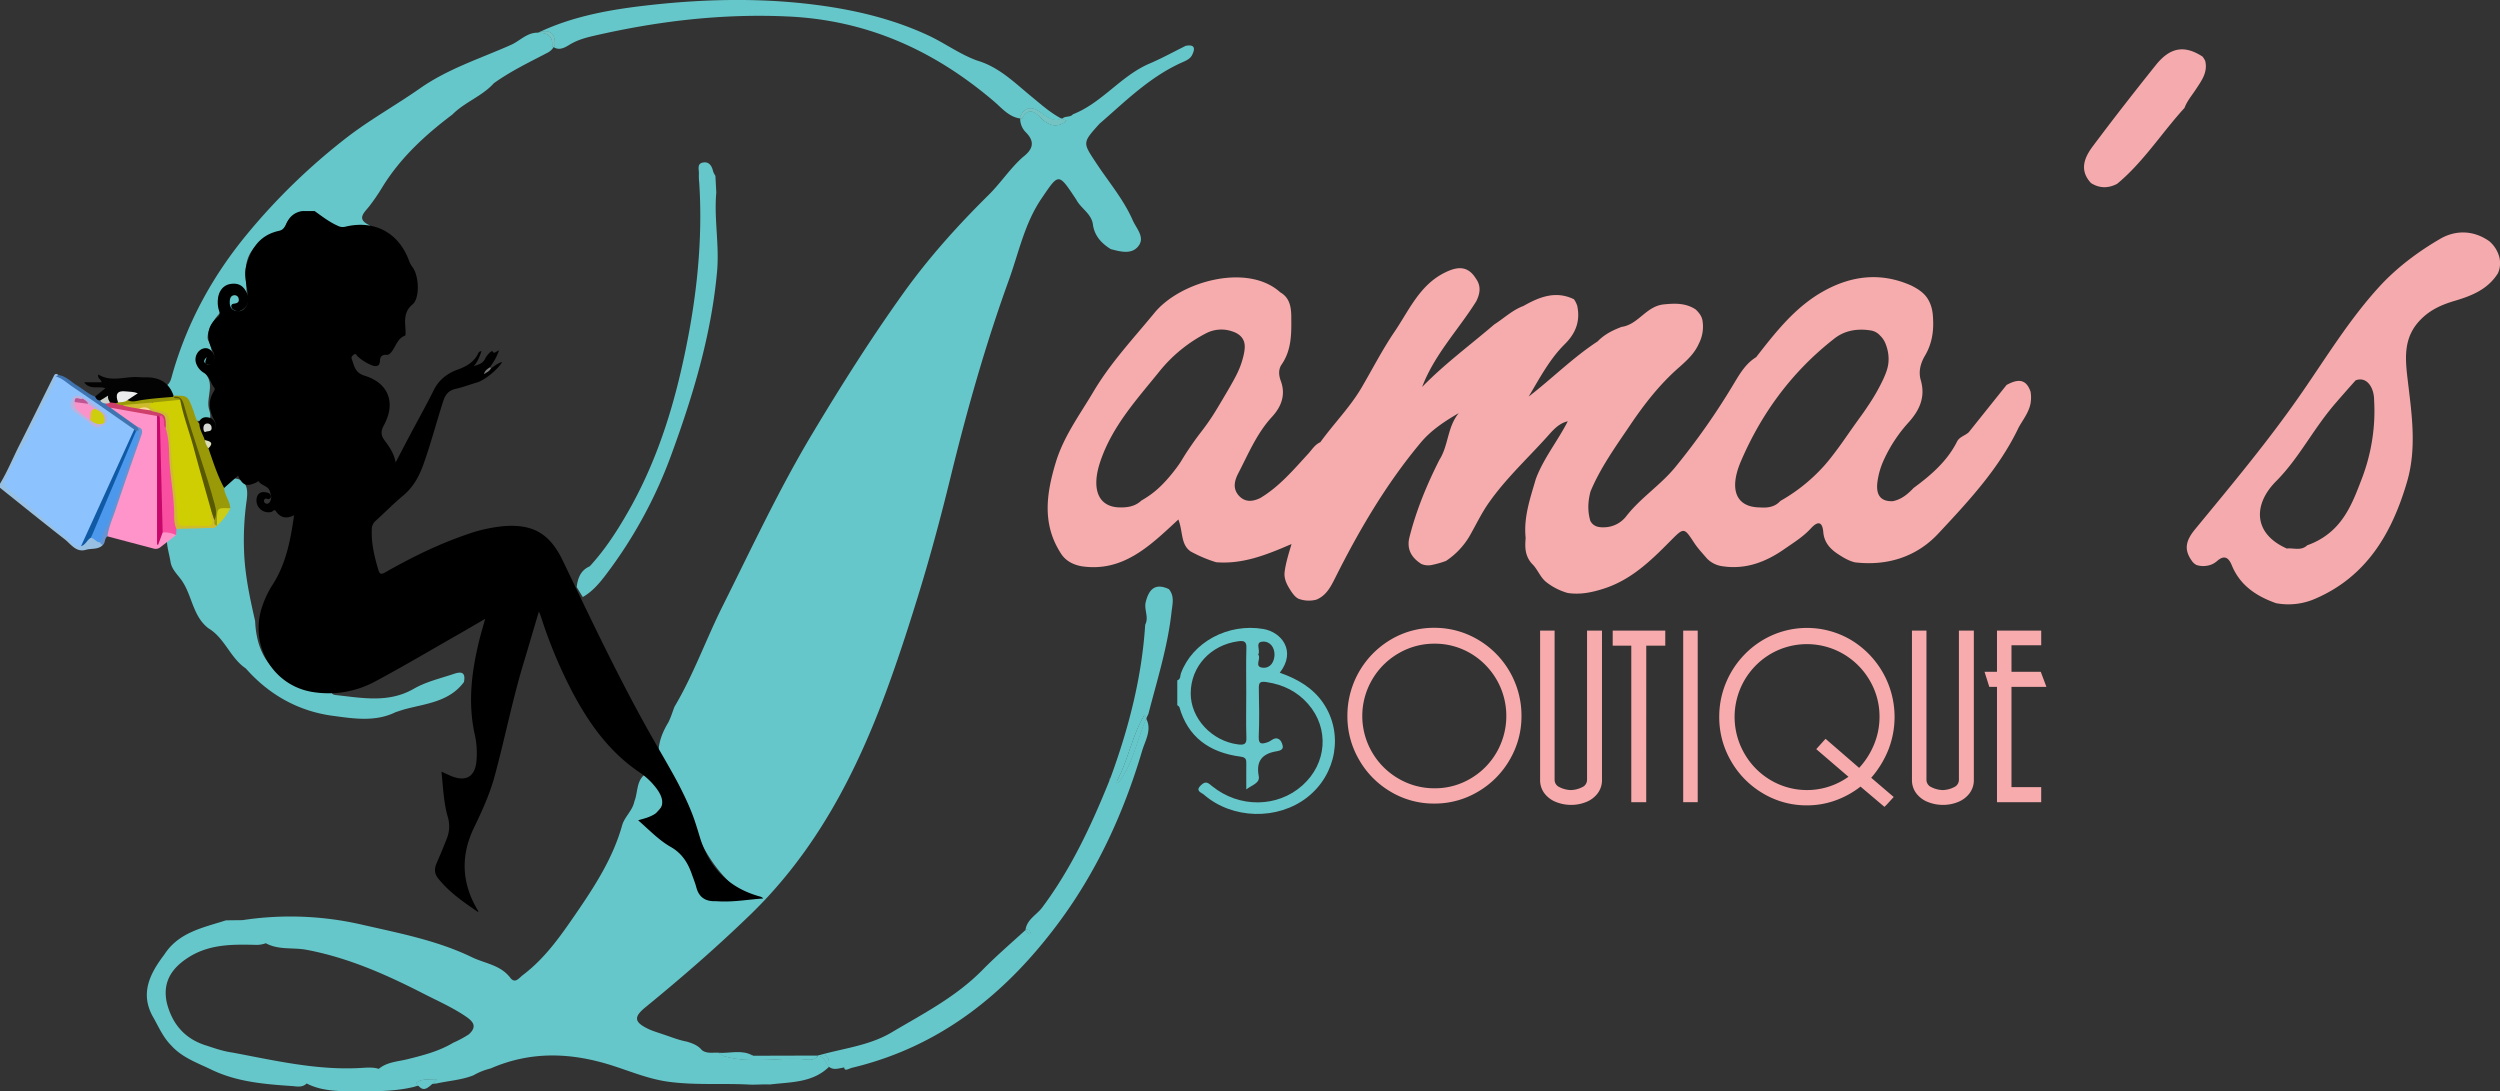 <svg xmlns="http://www.w3.org/2000/svg" viewBox="0 0 1840.9 803.6"><rect x="0" y="0" width="1840.9" height="803.6" fill="#333333" stroke="none"/><defs><style>.cls-1{fill:#f6abac;}.cls-2{fill:#f5abad;}.cls-3{fill:#f7abad;}.cls-4{fill:#66c8cb;}.cls-5{fill:#66c7ca;}.cls-6{fill:#68c7c7;}.cls-7{fill:#74c4c3;}.cls-8{fill:#97c0e3;}.cls-9{fill:#fe94ca;}.cls-10{fill:#9a9a08;}.cls-11{fill:#f94fa1;}.cls-12{fill:#cebc2e;}.cls-13{fill:#6794d0;}.cls-14{fill:#cbcd16;}.cls-15{fill:#777;}.cls-16{fill:#d6d9d3;}.cls-17{fill:#dbdebb;}.cls-18{fill:#030303;}.cls-19{fill:#4074b0;}.cls-20{fill:#8cc2fe;}.cls-21{fill:#4c98ec;}.cls-22{fill:#1059a5;}.cls-23{fill:#c70769;}.cls-24{fill:#ce406b;}.cls-25{fill:#585800;}.cls-26{fill:#cfce02;}.cls-27{fill:#fad798;}.cls-28{fill:#ebeceb;}.cls-29{fill:#ccd2cb;}.cls-30{fill:#bab3df;}.cls-31{fill:#b2b1e2;}.cls-32{fill:#fa93ca;}.cls-33{fill:#cecd0e;}.cls-34{fill:#bf5493;}</style></defs><g id="Capa_2" data-name="Capa 2"><g id="Capa_1-2" data-name="Capa 1"><path class="cls-1" d="M907.55,276.59a13.08,13.08,0,0,1,.41,1.49C907.84,277.55,907.69,277.05,907.55,276.59Z"/><path class="cls-1" d="M1495.24,288.46c-3.49-10.29-10.19-9.07-17.67-5q-13.89,17.35-27.79,34.75c-2.67,2.59-6.88,3.37-8.66,6.9-7.34,14.61-19.25,24.79-32,34.19-4.32,4.56-9,8.49-15.38,9.76-9.49.35-12.27-5.23-11.34-13.63a56.18,56.18,0,0,1,4.77-16.75,107.38,107.38,0,0,1,18.5-27.93c7.88-8.86,12.28-18.5,8.71-30.81-1.81-6.24-.23-12.42,3.08-18,4.83-8.16,6.45-17,6-26.4-.1-5.13-.86-10.11-3.45-14.64-2.82-5.1-7.46-8-12.4-10.54-22.26-10-43.88-7.6-64.75,4s-35.31,30.16-49.71,48.65c-7.35,4.46-11.67,11.6-15.94,18.72a513.12,513.12,0,0,1-43.52,62.16c-10.85,13.25-25.42,22.54-36,36a20.93,20.93,0,0,1-16.13,8.38c-4.26.19-8.17-.44-10.48-4.68-2.17-7.26-1.82-14.54.15-21.8,7.42-17.67,18.56-33.07,29.18-48.81,10.41-15.43,21.85-30.08,35.77-42.27,6-5.3,11.58-10.36,14.82-17.74a27.24,27.24,0,0,0,2.64-16.93c-.55-3.42-2.66-5.85-5-8.16-7.32-4.8-15-4.6-23.55-3.73-13,1.34-18.73,14.86-31,16.55-6.53,2.47-12.71,5.53-17.66,10.69-18.16,11.86-33.52,27.36-50.77,40.63,8.11-13.59,15.43-27.58,26.6-38.63,8.09-8,11.51-17,9.14-28.23a17.17,17.17,0,0,0-2.41-4.8c-13.51-6.55-25.53-1.67-37.31,5-8.08,3-14.27,9.06-21.41,13.58-17.69,15.2-36.55,29-53.06,46,9-23.8,26.63-42,39.76-62.93,2.83-5.62,3.88-11.23-.13-16.8-6.34-10.36-14.66-8.7-23.62-4.12-18,9.22-25.72,27.5-36.26,43.06-9,13.23-16.36,27.65-24.44,41.42-8.3,14.17-20.44,26.45-30.28,40.06-4,1.75-6.08,5.4-8.86,8.44-10.91,11.86-21.35,24.28-35.4,32.68-5.67,2.74-11.33,3.24-15.84-1.89s-3.17-10.82-.32-16.34c7.45-14.36,13.63-29.42,24.86-41.6,6.74-7.3,10.28-16.1,6.43-26.47-1.49-4-1.9-8.37.65-12.07,7.61-11.05,7.21-23.6,7.07-36.14-.15-6.92-1.53-13.24-8.11-17-24-21.76-73.42-8.19-92.55,15.06-15.6,19-32.24,36.59-45.07,58.22-10.11,17.06-21.92,32.87-27.73,52.19-6.75,22.41-10.1,44.66,3.32,66,3.49,6,8.93,8.89,15.41,10.21C827,421.7,847,401.68,867.7,382.53c3.55,9.29,1.62,18.29,9,23.51A99,99,0,0,0,895.51,414c19.36,1.59,36.86-5.28,55.52-13.4-2.32,7.88-4.32,14.21-5.11,20.78-.53,5.44,2.09,9.78,4.84,14.06,1.5,2.14,3,4.25,5.41,5.46a21.72,21.72,0,0,0,13.17.65c7.1-2.91,10.43-9.21,13.61-15.56,17.77-35.47,37.7-69.53,63.17-100,7.68-9.2,17.47-15.63,28.08-21.82-8.49,10.19-7.53,23.9-14.28,34.43-9.39,18.62-17.35,37.8-22.33,58.14-1.59,8.46,2.27,14.2,9,18.52a12.48,12.48,0,0,0,7.6.79,71.76,71.76,0,0,0,10.58-3,56.13,56.13,0,0,0,17.08-17.83c4.77-8.25,8.77-16.86,14.3-24.78,12.45-17.81,28.27-32.44,42.69-48.4,4.36-4.83,8.65-10.24,15.6-11.82-7.45,14.61-17.79,27.18-23.5,42.41-4.13,14.21-9.12,28.27-7.51,43.5-.35,4.38-.57,8.74,1,13a18.08,18.08,0,0,0,3.71,6.06c4.19,4,5.9,9.86,10.5,13.47a45.54,45.54,0,0,0,15.79,8c9.17,1.37,17.74-.38,26.6-3.23,20.09-6.46,34.5-20.47,48.8-34.9,10.21-10.31,10.15-10.31,17.74,1.25,2.74,4.17,6.2,7.76,9.41,11.54a19.51,19.51,0,0,0,11.63,5.67c16.92,2.5,31.66-3.15,45.26-12.63,6.75-4.7,13.83-9,19.51-15.2,4.56-5,8.48-6,9.21,2.6.66,7.94,5.34,12.76,11.48,16.67,3.72,2.42,7.53,4.65,11.9,5.67,23.76,2.79,45.29-4.05,61.25-21.13,22.34-23.91,44.94-48.07,59.31-78.34,3.2-5.7,7.41-10.9,8.69-17.57A26.41,26.41,0,0,0,1495.24,288.46ZM890.77,309.38c-5.93,8.66-7.25,9.37-14.22,19.57-6.74,9.86-5.58,9.29-10.16,15.46-8.83,11.86-15.51,17.16-18.7,19.5a73,73,0,0,1-7.16,4.63c-4.87,4.63-10.88,5.32-17.16,5.06-15.1-.93-19.73-14.14-13.19-33.63,8.87-26.39,27.14-46.06,44-67a107.2,107.2,0,0,1,33.86-27.52,24.4,24.4,0,0,1,18.78-1.61c2.09.68,6.07,2,8.31,5.75,1.79,3,2.09,6.8,0,14.42C913,271.89,910,277.42,904,287.75,897.56,298.68,894.35,304.15,890.77,309.38Zm484.6-10.3c-4.56,6.92-4,5.58-15.24,21.63-3.06,4.4-5,7.17-8.13,11.33s-5.64,7.44-9.14,11.34A127.66,127.66,0,0,1,1311,368.87c-4.09,4.56-9.42,5.19-15.07,4.78-17.68-.15-22.89-13.3-13.93-34.13,15.49-36,38.17-66.44,69-90.4,7.72-6,17.34-7.37,27-5.71a11.59,11.59,0,0,1,6.45,3.73,16.64,16.64,0,0,1,4.23,6.62,29.64,29.64,0,0,1,2,11.33c-.11,4.67-1.36,8.56-4.06,14.42A143,143,0,0,1,1375.37,299.08Z"/><path class="cls-2" d="M1840.81,191.69A16.29,16.29,0,0,0,1840,188a23.13,23.13,0,0,0-7-10.39c-11.69-8.25-24.93-8.27-36.14-1.74-16.28,9.49-31.73,21-44.62,35-21.8,23.78-38.64,51.29-56.94,77.82-24.21,35.09-51.68,67.95-78.81,100.89-7.25,8.81-8.54,15.41-2,24.09a9.76,9.76,0,0,0,2.88,2.35,15.76,15.76,0,0,0,7.25.63,14.25,14.25,0,0,0,7.79-3.4c5.25-4.68,8.49-3.08,11,3,6.1,14.94,18.24,22.81,32.6,27.92a49.35,49.35,0,0,0,29.15-3.43c37.64-16.35,56.26-48.23,67.3-86,7.37-25.2,3.33-50.58.37-75.82-1.9-16.15-3-31.15,10.13-44.09,7.28-7.18,15.61-10.64,24.7-13.34,12.51-3.71,24.27-8.44,31.69-20.23A17.78,17.78,0,0,0,1840.81,191.69ZM1748.22,295a137.87,137.87,0,0,1,0,15.45,140.22,140.22,0,0,1-9.14,42.24c-6.43,16.84-12.47,32.66-28.26,43a54.38,54.38,0,0,1-11.87,5.83c-4.45,4.33-10,1.82-15,2.4-24.79-10.89-25-32.37-8-49.48,17.38-17.52,27-38.17,44.3-58.09,6-6.92,11-12.55,14.27-16.22a8.45,8.45,0,0,1,5.27-.52C1744.6,280.72,1748.26,286.93,1748.22,295Z"/><path class="cls-2" d="M1539.7,134.77c-8.82-9.52-4.78-18.87,1.4-27.13,15.09-20.19,30.62-40.06,46.37-59.74,10.58-13.21,21.12-14.81,34.34-6.27a16.63,16.63,0,0,1,2,3.15c2.1,8.58-2.83,14.81-7,21.23-2.89,4.4-6.38,8.41-8.22,13.45-16.82,18.38-30.24,39.87-49.65,55.93C1552.38,138.76,1546,138.76,1539.7,134.77Z"/><path class="cls-3" d="M1056.1,591.72a61.88,61.88,0,0,1-32-8.69,64.22,64.22,0,0,1-23.33-23.59,63.37,63.37,0,0,1-8.6-32.24A65.08,65.08,0,0,1,1024.08,471a61.89,61.89,0,0,1,32-8.7,62.53,62.53,0,0,1,32.2,8.7,64.9,64.9,0,0,1,32.08,56.16,63.11,63.11,0,0,1-8.64,32.24A64.34,64.34,0,0,1,1088.28,583,62.42,62.42,0,0,1,1056.1,591.72Zm.35-11.26a51.16,51.16,0,0,0,26.42-7.16,52.91,52.91,0,0,0,19.24-19.41,53.73,53.73,0,0,0,3-47.23,53.8,53.8,0,0,0-11.39-17.09,52.58,52.58,0,0,0-16.91-11.5,51.45,51.45,0,0,0-20.38-4.09,52,52,0,0,0-26.69,7.16,53.13,53.13,0,0,0-19.43,19.47,52.94,52.94,0,0,0,0,53.24,53.15,53.15,0,0,0,19.43,19.45A52,52,0,0,0,1056.45,580.46Z"/><path class="cls-3" d="M1144.75,574.2a5.88,5.88,0,0,0,3.51,5.39,19.85,19.85,0,0,0,8.35,2.18,19.49,19.49,0,0,0,8.52-2.16,5.91,5.91,0,0,0,3.51-5.41V464.36h11V574.2a16.11,16.11,0,0,1-3.2,10,19.61,19.61,0,0,1-8.43,6.35,29,29,0,0,1-11.07,2.14,29.49,29.49,0,0,1-11.17-2.14,19.65,19.65,0,0,1-8.5-6.35,16.11,16.11,0,0,1-3.2-10V464.36h10.68Z"/><path class="cls-3" d="M1212.21,590.7h-11V475.46h-13.69v-11.1h38.72v11.1h-14Z"/><path class="cls-3" d="M1250.12,590.7h-10.68V464.36h10.68Z"/><path class="cls-3" d="M1370,579.22a66,66,0,0,1-18.39,10.16,61.36,61.36,0,0,1-21,3.66,62.54,62.54,0,0,1-32.36-8.78,65.08,65.08,0,0,1-23.57-23.81,64,64,0,0,1-8.7-32.59,64.92,64.92,0,0,1,5-25.21,66,66,0,0,1,13.93-21,64.63,64.63,0,0,1,20.75-14.19,63.75,63.75,0,0,1,57.29,3.74,66.17,66.17,0,0,1,27.68,80.63,72.27,72.27,0,0,1-12.74,20.89l16.55,14.15c-1.09,1.21-2.46,2.71-4.13,4.52a20.38,20.38,0,0,1-2.72,2.72Zm-1-13.78a57.51,57.51,0,0,0,11-17.31,52.81,52.81,0,0,0,4-20.27,52.12,52.12,0,0,0-7.24-26.86,53.63,53.63,0,0,0-19.52-19.51,53.18,53.18,0,0,0-53.37,0,53.85,53.85,0,0,0-19.41,73.28,53.61,53.61,0,0,0,19.45,19.74,52.59,52.59,0,0,0,57.22-2.53l-23.72-20.35,6.85-7.61Z"/><path class="cls-3" d="M1418.57,574.2a5.88,5.88,0,0,0,3.51,5.39,19.85,19.85,0,0,0,8.35,2.18,19.45,19.45,0,0,0,8.52-2.16,5.91,5.91,0,0,0,3.51-5.41V464.36h11V574.2a16.05,16.05,0,0,1-3.2,10,19.61,19.61,0,0,1-8.43,6.35,29,29,0,0,1-11.07,2.14,29.49,29.49,0,0,1-11.17-2.14,19.65,19.65,0,0,1-8.5-6.35,16.11,16.11,0,0,1-3.2-10V464.36h10.68Z"/><path class="cls-3" d="M1481.18,494.67h21.56l4.16,11.1h-25.72v73.82h21.89V590.7H1470.5V505.77h-5.67l-3.5-11.1h9.17V464.36h32.57v10.77h-21.89Z"/><path class="cls-4" d="M974.33,517.65c-7.6-11.15-18.91-17.71-31.94-22.28,12.42-16,1.22-29.94-12.09-32.21-26-4.44-52.26,9.67-60.73,32.7-.64,1.72,0,4.24-2.67,5.12v18.27c.53.49,1.4.9,1.57,1.5,6.12,21.59,21.63,33.38,45.14,36.43,4,.52,4.15,2.32,4.11,5.05-.08,6.36,0,12.72,0,19.08,4.06-3.23,10.17-4.59,9.18-9.76-2-10.45,1.78-16.58,13.42-18.39,1.72-.28,4.74-1.07,4.25-3.69-.4-2.18-1.39-4.82-3.75-5.59-2.77-.88-4.81,1.8-7.3,2.64-4.28,1.45-6.88,1.82-6.64-4,.5-11.89.3-23.84.07-35.76-.08-4,.81-5.22,5.56-4.52,12.52,1.85,22.79,7.06,30.7,16.11,15.79,18,13.92,43.86-4.18,60-18.33,16.4-46.51,16.72-66.43.58-2.92-2.36-4.67-4.3-8.4-.62-4.26,4.19.5,5.26,2.28,6.81,20.87,18.2,54.24,19,76,2.09C984.36,570.13,989.43,539.81,974.33,517.65Zm-62.72,30.51c-19.35-2.49-34.92-19.22-34.82-37.71.1-19.73,14.66-35.5,35-38.25,4.76-.65,6.16.54,6,5-.32,11.13-.1,22.3-.1,33.45,0,10.89-.25,21.79.11,32.68C918,548,916.07,548.72,911.61,548.16ZM930,491.69c-6.94-.53-1.06-6.68-3.5-9.7,1.91-3.21-2.55-9,3-9.5,5.68-.52,9.1,4.18,9,9.75C938.35,487.33,935.49,492.12,930,491.69Z"/><path class="cls-5" d="M162.19,369.3c-.22-4.31-2.41-8.75.89-12.82l7.85-4.34c11.73.4,11.76,8.83,10.63,16.78A208.82,208.82,0,0,0,179.72,406c.63,17.39,4.26,34.36,8.14,51.26,1.23,30.27,18.29,47,48.67,47.84,2.9.07,5.78.38,8.67.58.73,2-3.45,5.54,2.21,6.15,19.38,2.11,38.76,6,57.21-4.6,8.67-5,18.53-7.4,28-10.48,3.77-1.23,11-4.34,9,5.5-10.85,14.59-27.88,15.79-43.51,20-2.31.63-4.57,1.45-6.85,2.18-15,7.37-31.11,4.68-46.22,2.66-25.26-3.38-46.93-15.48-64-34.86-11.52-7.71-15.48-22.44-27.59-29.61-11.68-9-11.92-24.45-19.88-35.56-3.05-4.22-7.13-7.84-8-13.38-1.26-8-4.61-15.91-1.18-24.15a10.09,10.09,0,0,1,4.51-4.28c7.26-2.63,14.86-1.32,22.28-1.88C160,382.77,162.6,377.19,162.19,369.3Z"/><path class="cls-5" d="M406.66,33.94a9.61,9.61,0,0,0,1,.76,11.42,11.42,0,0,1-4.15,3.95C390,45.7,376.16,52.33,363.67,61.27,355,70.9,342.18,75.17,333.1,84.35c-20,15.06-38.26,31.84-51.52,53.39a145.57,145.57,0,0,1-9.85,14.38c-3.65,4.6-9.45,9.19.25,13.68.72.33,0,2.22-1.3,2.83-13.47,1.71-25.53,0-36.65-9.46-7.52-6.38-19.28-2.91-23.42,6-2.55,5.5-5.45,7.81-11.21,9.69-11.65,3.79-18.47,12.46-18.49,25.3,0,5,.49,10,.65,15,.42,13.41-1.83,15.38-14.73,13-5.16-1-16.5,16.51-13.42,22.76,3.89,7.91,3.32,14.08-2.27,20.33-.68.76-2.55,1.39-1.13,2.68,9.13,8.27,1.31,18.89,4,27.73,3.14,10.39-3.17,8.3-8.68,8.24-7.5,2.42-6.22-6.08-10.16-8.09a23.88,23.88,0,0,0-5.69-3.23c-3.76-1.67-7.91-2.79-10-6.86-.79-2.53-.68-4.88,1.42-6.82,4.66-1.81,5.16-6.29,6.29-10.19,11-38,29.57-71.79,54.77-102.32A460.06,460.06,0,0,1,255,101.55c17.38-13.49,36.48-24,54.32-36.52,20.8-14.53,44.39-21.94,67-32,6.63-2.95,11.78-9.2,19.88-8.95C403,23.93,407.32,26.29,406.66,33.94Z"/><path class="cls-5" d="M501.18,274.31c10.7-45.92,16.75-92.56,13.7-139.95a40.82,40.82,0,0,1-.25-6.24c.25-3-1.71-7.48,2.86-8.41s6.67,2.36,7.63,6.5a14.76,14.76,0,0,0,1.68,3.28q.32,6.16.65,12.32c-1.76,19.38,2.36,38.48.56,58.21-4.28,46.79-17.56,90.83-33.54,134.48a337,337,0,0,1-48.39,88.79c-4.77,6.27-9.89,12.34-16.93,16.34l-4.5-7.3c.8-6.6,2.88-12.39,9.59-15.3,11.28-12.21,20.27-26.17,28.41-40.44C480.89,344.63,492.87,310,501.18,274.31Z"/><path class="cls-5" d="M751.29,86c0,.43-.07.84-.07,1.26-8.39-1.18-13.5-7.68-19.43-12.73C688,37.27,638.84,14.83,580.2,12.13,531.38,9.89,484,15.56,436.75,26.49c-6.14,1.42-12,3.15-17.46,6.49-3.52,2.15-7.47,4.4-11.61,1.72a7.93,7.93,0,0,0,.82-2c.24-9-4.43-11.07-12.28-8.61,26.3-12.6,54.95-17.35,83.23-20.45C521.73-1,564.53-1.71,606.83,4.4,633.12,8.19,659.06,14.69,683.39,26c12.32,5.71,23.35,14,36.25,18.64,15.92,4.68,27.45,16.25,39.67,26.29,7.31,6,14.22,12.25,22.59,16.55-5.87,2.48-10.27-.53-14.83-4C761.15,78.86,755.3,77.52,751.29,86Z"/><path class="cls-5" d="M873.11,33.75c-8.86,4.38-17.54,9.19-26.62,13.06-21.13,9-34.94,28.94-56.42,37.34-2,2.45-5.4,1.09-7.56,3l-.61.28c1.08.57,2.19,1.09,3.32,1.58-7.4,5.83-13.58,3.08-19.27-2.76-5-5.1-9.58-6.55-13.46,1.11-.43,0-.86-.08-1.27-.14a14.19,14.19,0,0,0,4.16,10.2c7.49,7.49,4.61,13.06-2.35,18.4-9.35,8.37-16.19,19-25.12,27.81-22.55,22.27-43.75,45.84-62.25,71.59-24,33.46-46,68.26-67.19,103.62C573.76,360,553.61,403.34,532.2,446.13c-12.3,24.57-21.46,50.58-35.52,74.27-1.52,3.85-2.64,7.87-4.56,11.56-3.43,5.68-6.07,11.65-6.95,18.29a13.82,13.82,0,0,0,3.23,10.5c8.43,10.09,14,21.67,17.78,34.09,6.81,22.21,16.81,42.45,34.64,58.09.71.62.38,1.59-1.06,2.81-9.14,1.09-20.19,1.87-23.67-9.25-5.22-16.68-16.51-27.61-29.37-37.66-5.31-4.14-6.86-6.8-1.42-12.62,10-10.67,6.17-21.52-8.51-27.15-8.61,4.57-6.73,13.94-9.68,21.1-1.28,6.77-7.23,11.27-9,17.61-6.8,24.28-20.34,45.08-34.33,65.44C412.59,689.5,401.13,705.87,385,718c-2.8,2.11-5.68,6.66-9.25,2-7.18-9.47-18.64-10.48-28.21-15.12-25.54-12.38-53.64-17.72-80.74-23.93a234.37,234.37,0,0,0-88.24-3.39l-12.17.14c-16.79,5.41-34.76,8.69-45.37,25.18-10.9,14.35-18.43,29.25-7.66,47.12,3.79,6.86,7,14.12,12.67,19.76,8,9,19.19,12.82,29.64,17.88,19.23,9.29,40,10.74,60.72,12.18,3.4.46,6.74.65,9.42-2,8.84,4.59,18.48,5.4,28.21,5.75,17-.1,34.09.8,50.86-3.25a29,29,0,0,1,3.12-.88c-.49-.52-1-1.12-1.55-1.8,4.46-4,9.93-2.08,15-2.57-1.14,1.18-2.16,2.2-3.08,3.06,1-.08,2-.18,3-.29,9.08-2,18.46-2.57,27.22-6a48.29,48.29,0,0,1,12.7-5.08c29.8-13,59.52-11.82,90.18-1.94,13.3,4.29,26.36,9.76,40.68,11.72,20,2.73,40,1,59.91,2.11,4.95.18,9.9-.34,14.84-.08,15.26-1.88,31.3-1.09,43.55-13v-.06c-.18-.14-.35-.29-.53-.45-1.77-3.36-2.9-7.36-7.67-7.72-2.62,3.72-6.64,2.9-10.15,2.63-19.95-1.5-40.18,3.55-59.91-2.65l-2.81-2.11,0,0h0c-4.21-.39-8.69.95-12.53-1.92-2.9-3.59-7-5.08-11.23-6.31-6.09-1.14-11.78-3.54-17.64-5.42-3.53-1.27-7.18-2.26-10.58-3.88-10.47-5-10.9-8.81-2.19-15.92,26.77-21.89,52.82-44.47,77.71-68.64,47.93-46.55,77.47-103.63,100.05-165.06,8.32-22.63,15.78-45.59,22.9-68.69,9-29.11,16.89-58.51,24.09-88,12-49.07,25.68-97.54,42.87-145,7.35-20.27,11.56-41.75,24.07-60.15,12.86-18.91,12.35-19.25,25.66.83,3.47,6.68,11.54,10.39,12.29,18.82,1.34,8.1,6.42,13.43,13.1,17.58,7,1.82,15,4.05,20-1.85,5.68-6.65-1.14-13.19-3.84-19.38-6.72-15.36-17.67-28.15-26.8-42-10-15.23-10.57-14.87,2.35-29.13C828.87,74.46,847,56.26,870.91,45.74c2.62-1.15,5.46-2.43,6.83-5.1C880.18,35.88,880,32.46,873.11,33.75ZM345.25,761.65a77.83,77.83,0,0,1-11.45,6.15c-10.48,6.3-22.17,9.29-33.88,12.19-7.21,1.78-14.92,2-21,7.08h0c-4.21-1.36-8.76-.93-13.12-.67-32.16,1.89-63.17-5.42-94.4-11.29-6.48-.87-12.63-2.93-18.78-5-16.1-4.72-25.64-15.58-29.75-31.55-3.51-15.81,4-26.25,16.77-34.11,15.4-9.44,32.49-9.09,49.6-8.67a19.67,19.67,0,0,0,6.44-1.2,4.71,4.71,0,0,1,.52.21c9.29,4.85,19.66,2.76,29.43,4.59,30.56,5.74,58.56,18.14,86,32.19,10.36,5.31,21.05,10,30.77,16.5C347.73,751.65,352.08,755.45,345.25,761.65Z"/><path class="cls-5" d="M610.37,785.52c.32-5.78-.64-10.28-8.17-8.21,18.18-5.33,37.62-7.17,54.19-17,23.29-13.82,47.46-26.12,67-46,10-10.2,21.08-19.72,31.74-29.47l2.85,2.83c.34,0,.65.07.95.08l.06-.16q-.11-.42-.24-.81c-.55-1.56-1.53-2.52-3.62-1.94,1-7.85,8.22-11.12,12.35-16.66,21.31-28.58,36.18-60.49,49.41-93.27.35-.86.7-1.72,1-2.58C831.18,536,840.81,498.75,843.28,460c2.84-5.38-.83-10.89.3-16.31,2.23-9.3,6.67-14.79,17.12-9.89,4.28,5.11,2.68,10.88,2,16.66-2.82,25.75-10.66,50.35-17.06,75.28-.57,1.13-1.1,2.27-1.62,3.42a16.33,16.33,0,0,0-1.48-2.28c-8.84,15-11.72,32.55-19.84,47.89h0c-.09.67-.2,1.34-.33,2,.42-.28.84-.59,1.26-.88l.34-.22c10.47-13.88,13.17-31.11,20-46.52,4.44,8.19-.75,16.32-2.91,23.6-13.54,45.71-33.21,88.68-61.82,127.12-38.8,52.13-87.14,90.92-151.81,106.39-2.16.52-5.73,3-5.75-.23C617.92,786.54,614,788.36,610.37,785.52Z"/><path class="cls-5" d="M321.42,795.08c-1.14,1.18-2.16,2.2-3.08,3.06A78.17,78.17,0,0,0,308,799.45c-.49-.52-1-1.12-1.55-1.8C310.88,793.68,316.35,795.57,321.42,795.08Z"/><path class="cls-5" d="M602.22,777.28l-.05,0-.07,0Z"/><path class="cls-5" d="M610.37,785.52c-.18-.14-.35-.29-.53-.45-1.77-3.36-2.9-7.36-7.67-7.72-2.62,3.72-6.64,2.9-10.15,2.63-19.95-1.5-40.18,3.55-59.91-2.65l-2.81-2.11a17.13,17.13,0,0,0,4.5,1.79c.48.12,1,.22,1.46.31l.71,0c18.48.91,37,2,55.48,1.38,3.57-.12,7.46,1.39,10.69-1.4l0,0h0a0,0,0,0,0,0,0C609.73,775.24,610.69,779.74,610.37,785.52Z"/><path class="cls-5" d="M785.22,89c-7.4,5.83-13.58,3.08-19.27-2.76-5-5.1-9.58-6.55-13.46,1.11-.43,0-.86-.08-1.27-.14,0-.42,0-.83.07-1.26,4-8.45,9.86-7.11,15.78-2.56,4.56,3.5,9,6.51,14.83,4C783,88,784.09,88.53,785.22,89Z"/><path class="cls-6" d="M408.5,32.7a7.93,7.93,0,0,1-.82,2,9.61,9.61,0,0,1-1-.76c.66-7.65-3.69-10-10.44-9.85C404.07,21.63,408.74,23.67,408.5,32.7Z"/><path class="cls-7" d="M408.5,32.7a7.93,7.93,0,0,1-.82,2,9.61,9.61,0,0,1-1-.76c.66-7.65-3.69-10-10.44-9.85C404.07,21.63,408.74,23.67,408.5,32.7Z"/><path class="cls-7" d="M785.22,89c-7.4,5.83-13.58,3.08-19.27-2.76-5-5.1-9.58-6.55-13.46,1.11-.43,0-.86-.08-1.27-.14,0-.42,0-.83.07-1.26,4-8.45,9.86-7.11,15.78-2.56,4.56,3.5,9,6.51,14.83,4C783,88,784.09,88.53,785.22,89Z"/><path class="cls-5" d="M610.37,785.52c-.18-.14-.35-.29-.53-.45-1.77-3.36-2.9-7.36-7.67-7.72h-.07l.07,0h0a0,0,0,0,0,0,0C609.73,775.24,610.69,779.74,610.37,785.52Z"/><path class="cls-5" d="M759,687.58l-.06.16c-.3,0-.61,0-.95-.08l-2.85-2.83c2.09-.58,3.07.38,3.62,1.94Q758.84,687.16,759,687.58Z"/><path class="cls-5" d="M817.89,572.32c-.34.86-.69,1.72-1,2.58A4.45,4.45,0,0,1,817.89,572.32Z"/><path class="cls-5" d="M844.06,529.11c-6.88,15.41-9.58,32.64-20,46.52l-.34.22c-.42.29-.84.6-1.26.88.13-.66.24-1.33.33-2h0c8.12-15.34,11-32.84,19.84-47.89A16.33,16.33,0,0,1,844.06,529.11Z"/><path class="cls-5" d="M759,687.58l-.06.16c-.3,0-.61,0-.95-.08l-2.85-2.83c2.09-.58,3.07.38,3.62,1.94Q758.84,687.16,759,687.58Z"/><path class="cls-5" d="M823.67,575.85c-.42.29-.84.6-1.26.88.13-.66.24-1.33.33-2A9.19,9.19,0,0,1,823.67,575.85Z"/><path class="cls-5" d="M602.22,777.28l0,0a0,0,0,0,1,0,0l0,0c-2.62,3.72-6.64,2.9-10.15,2.63-19.95-1.5-40.18,3.55-59.91-2.65.56-.12,1.13-.22,1.69-.32a47.93,47.93,0,0,1,20.81.47Z"/><path class="cls-5" d="M554.61,777.48,536,777.36l-3.86,0-2.81-2.11,0,0C537.73,775.75,546.54,772.61,554.61,777.48Z"/><path class="cls-5" d="M321.42,795.08c-1.14,1.18-2.16,2.2-3.08,3.06-5,4.67-7.06,4.87-10.37,1.31-.49-.52-1-1.12-1.55-1.8C310.88,793.68,316.35,795.57,321.42,795.08Z"/><path class="cls-5" d="M759,687.58l-.06.16c-.3,0-.61,0-.95-.08.26-.3.52-.59.77-.89Q758.84,687.16,759,687.58Z"/><path class="cls-5" d="M844.06,529.11c-6.88,15.41-9.58,32.64-20,46.52l-.34.22c-.42.29-.84.6-1.26.88.13-.66.24-1.33.33-2h0c8.12-15.34,11-32.84,19.84-47.89A16.33,16.33,0,0,1,844.06,529.11Z"/><path d="M231.72,155.44c5.44,3.88,10.67,8,16.89,10.76a7.78,7.78,0,0,0,5.53.76c21.76-5.3,39.85,4.54,47.3,25.68a17.71,17.71,0,0,0,2.47,4.25c4.84,6.91,5.19,22.87-.11,27.24-4.95,4.07-5.74,9-5.45,14.64.1,2,.26,4,.31,6,0,.8,0,2.2-.31,2.33-6.4,2.3-7,9.43-11.34,13.39a3.3,3.3,0,0,1-2.25.81c-3.37-.25-4.87,1.13-5,4.56-.1,3.85-2.75,4.25-5.63,3.24a34.47,34.47,0,0,1-10.93-6.8c-.7-.6-1.12-2.43-2.58-1.24-1,.78-2.23,1.64-1.61,3.3,1.88,5,2.28,10.1,9.42,12.28,17.79,5.41,23.21,20.1,14.26,36.5-2.3,4.22-2.41,7.27.5,11.16,3.54,4.72,7,9.69,8.14,16.21,3.73-7.12,7.43-14.25,11.2-21.36,5.6-10.56,11.49-21,16.78-31.7,3.8-7.71,9.9-12.45,17.6-15.25,6.45-2.34,12-5.41,15.17-11.87a2.54,2.54,0,0,1,2.47-1.72c-1.46,4-2.75,7.83-5.73,11.06,3.25-1.18,6.63-1.81,8.37-5.45a14.52,14.52,0,0,1,5.21-5.88c1.5,3,3,.2,5-.37-1.52,4.92-4,8.74-6.66,12.5a17.47,17.47,0,0,0-1.16,2c.5-.74,1.34-.79,2-1.16,2.51-1.85,4.92-3.85,8.19-4.81-2.88,5.4-13,13.53-18.5,15.13-5.26,1.53-10.4,3.51-15.73,4.71s-7.6,4.26-9.18,9.1c-5,15.46-9.08,31.23-14.58,46.56-3.21,8.93-7.52,16.82-15,23-7,5.81-13.41,12.42-20.2,18.54a8.17,8.17,0,0,0-2.81,6.42c-.43,10.14,1.9,19.74,4.73,29.34,1,3.51,2,4,5.23,2.12,19.23-10.93,39-20.7,60-27.87a111,111,0,0,1,27.17-6.11c22-1.72,34.11,5.78,43.63,25.63,21.4,44.6,42.53,89.36,67.08,132.37,10,17.6,20.69,34.84,28.09,53.82,2.23,5.74,3.94,11.63,5.74,17.5,6.8,22.13,21.06,36.82,43.52,43.22,1.11.32,2.28.56,3,1.63-9.95.65-19.81,2.4-29.82,2.2-2,0-4-.21-6-.2-7.1.06-11.55-3.2-13.39-10.17-.88-3.36-2.23-6.6-3.38-9.89-2.91-8.37-7.3-15.23-15.46-19.9-8.79-5-15.86-12.51-24-19.63,3-.9,5.44-1.48,7.79-2.41,10.77-4.23,12.8-11.29,6-20.63a51.43,51.43,0,0,0-12.93-12.35c-22.17-15-37.07-35.93-49.33-59.11a350.68,350.68,0,0,1-23-55.1c-.36-1.09-.8-2.15-1.58-4.22-4,13.29-7.57,25.66-11.31,38-8.33,27.52-13.8,55.78-21.37,83.5-3.59,13.17-9.23,25.53-15.17,37.82-9.89,20.44-9.12,40.75,2.6,60.43a3,3,0,0,1,.62,1.76c-10.8-7.36-21.56-14.69-29.75-25.1-2.66-3.39-2.7-6.91-1.07-10.74,2.68-6.26,5.34-12.53,7.79-18.88a23.9,23.9,0,0,0,.47-15.63c-3-10.6-3.39-21.6-4.59-33.14,3.23,1.43,5.81,2.77,8.51,3.74,9.83,3.51,15.95-.32,17.16-10.69a62.82,62.82,0,0,0-1.24-20.83c-5.12-23.38-2.16-46.3,3.44-69.11,1.21-4.95,2.72-9.83,4.34-15.66-7.1,4.12-13.45,7.87-19.86,11.52-20.35,11.6-40.5,23.56-61.16,34.6a72.23,72.23,0,0,1-45.94,7.79c-29.9-4.7-47.37-35.46-36.82-64.22A70.6,70.6,0,0,1,200.45,431c10.09-15.48,13.47-33,16.1-51.58-5.65,2.79-10,1.93-13.28-2.88-1.31-1.92-2.23.05-3.28.37a8.78,8.78,0,0,1-11.06-9.67c.69-4.44,3.92-5.94,8.95-4.15a3.24,3.24,0,0,1,1.62,2.32,1.91,1.91,0,0,1-1.57,2.1c-1.16.15-2.76-1.25-3.41.71a2,2,0,0,0,1.59,2.64c1.62.33,2.41-.87,3-2.07,1.15-2.28.35-4.52-.31-6.74-1.08-4.28-6-4.32-8.19-7.38-.56-.77-1.11.21-1.62.46-7.34,3.49-10.13,2.56-13.75-4.85l-10.15,9c-1.53.58-2.18-.58-2.58-1.57-3.59-8.79-7.76-17.37-9.8-26.71,1.39-3.17.42-5.38-2.74-6.71-2.32-3.8-4.43-7.67-4.07-12.36,1.12-2.88,3.08-4.89,6.31-4.68s5.66,1.79,6.5,5.18c.17,1.91,0,3.77-.72,4.82a8.13,8.13,0,0,0-.4-8.19c-3.62-6.87-4.56-13.77-.19-20.72.53-.85,1.11-2,.44-2.79-2.87-3.36-3.33-8.32-7.45-10.87a13,13,0,0,1-6.24-8c-1-4.22,1.5-8.78,5.38-10,3.47-1.05,6.33.72,8.21,5.07a7.34,7.34,0,0,1-.34,3.42c-.92,2-1.89,4-4.71,3.18-1.9-.55-2-1.31-.42-5.4-1.9,1.91-2.8,3.27-.77,4.83,1.44,1.12,3,1.38,4.41-.19,2.72-3,2.4-6.27.59-9.59-4.64-9.19-4.63-17.61,4-24.6,1.59-1.29,1.37-2.88.81-4.54a20.69,20.69,0,0,1-.92-7.89c.37-6.51,4-11.07,9.37-11.88,6.45-1,10.45,1.81,12.87,8.92a23.32,23.32,0,0,1,0,3.83,9.21,9.21,0,0,1-2.67,5.19c-2.28,2.06-4.78,2.89-7.67,1.18a3.22,3.22,0,0,1-2-2.65c0-1.54,1.12-1.86,2.32-2,2-.26,3.6-1,3.16-3.44a3,3,0,0,0-3.05-2.73c-2.46.1-3.33,1.94-3.5,4.07-.27,3.39.55,6.39,4.25,7.43,4,1.11,6.71-.58,8.39-4.22,1.09-2.35.88-4.83.69-7.31-.53-7.06-3.22-13.94-1.32-21.19,3.42-13,10-23.12,24.13-26.17,3.06-.66,4.43-2.67,5.49-5.18,2.22-5.29,6.05-8.54,11.78-9.42Z"/><path class="cls-8" d="M0,356.18c5.51-9.06,9.46-18.91,14.24-28.33,8.4-16.58,16.57-33.27,24.87-49.9.77-1.55,1.42-3.8,3.92-1.81-.19.85-.66,1.61-.9,2.45-.71,4.7-3.4,8.66-5.49,12.67C33.07,298.11,29.27,305,26.25,312c-5.86,13.6-14.09,25.91-19.93,39.46-2.23,5.2-1.45,6.69,3.1,9.87a120.27,120.27,0,0,1,16,13.31c8.87,8.84,19.7,15.21,28.62,23.92,1.41,1.38,3.09,2.59,5.32,2.18,3.1-1,4.12-4.89,7.57-5.4,2.79-.08,4.54,2.13,6.84,3.14a5.12,5.12,0,0,1,2.09,2.67c-3.42,3.79-8.39,2.47-12.58,3.7C56,407,52.26,400.7,47.65,397.11c-16-12.47-31.79-25.26-47.65-37.94Z"/><path class="cls-9" d="M129.66,394c-3.91,3-7.81,6.08-11.74,9.08a5.36,5.36,0,0,1-4.75.87q-17-4.47-34-9c-2-1.5-1-3.38-.44-5,6.86-20.1,13.7-40.2,21.07-60.12a88.41,88.41,0,0,0,3-10c.51-2.16-.1-3.56-2.14-4.37-5.81-3.76-11.36-7.89-17.12-11.73-1.21-.8-4.38-1.53-1.77-4.24,6.55-.55,12.68,2,19.09,2.61,3.76.34,7.48,1.35,11.26,1.8,1.89.22,3.56.81,4.57,2.59a10.15,10.15,0,0,1,.62,4.4q0,40.14.22,80.28c0,1.5-.18,3-.28,4.24A6.25,6.25,0,0,1,119.1,392C123.11,390,126.73,390.21,129.66,394Z"/><path class="cls-10" d="M127.79,291.31c10.51,0,10.4.06,14.3,10.19,1.38,3.59,2,7.57,4.72,10.59.15,4.4,2.69,8,4,12,1.58,1.68,2.92,3.46,2.65,6,3.47,9.91,6.59,20,11.62,29.26.19,5.39,4.35,9.59,4.5,15-5.79.89-9.67,3.36-8.66,10.13a4,4,0,0,1-1.19,2.67h0c-3.43.93-2.87-1.59-3-3.49,1.45-5.51.53-10.9-1.06-16.19-5.63-18.76-11.88-37.33-17.8-56-1.3-4.11-2.25-8.32-3.52-12.44-1-3.32-2.54-5.62-6.07-6.26A1.51,1.51,0,0,1,127.79,291.31Z"/><path class="cls-11" d="M129.66,394a20.05,20.05,0,0,0-9.88-1.93,5.67,5.67,0,0,1-1.53-4.59c.25-7.34-1-14.6-.9-21.92.34-19.13-.88-38.25-.46-57.37.09-1.14,0-2.58,1.37-2.86s2.34.93,3,2.1c1.3,2.34.71,5.25,2.23,7.53a146.26,146.26,0,0,1,2.76,22.14c.21,8.8,1.74,17.46,2.46,26.18s2.21,17.4,1.26,26.2C129.85,391,129.76,392.48,129.66,394Z"/><path class="cls-12" d="M130,389.47c-2-3.85-1.69-8.24-1.77-12.19-.27-14.13-3.27-28-3.64-42.1-.18-6.62-.5-13.47-2.64-19.95,1-8.38-3.62-11.55-11.21-11.86-2.82-2.63-6.18-1.61-9.42-1.38-2.83-.06-5.54-.89-8.29-1.39-1.34-.24-3.74,0-2.86-2.74a69.27,69.27,0,0,1,21.41-2.07,7.91,7.91,0,0,0,6.24,4.91c5.67.95,7.7,3.31,8.35,9.44.59,5.61.65,11.28,1,16.92,1.26,17.92,3.81,35.72,5.24,53.62.26,3.24,1.63,4.87,4.95,4.89,4.16,0,8.32,0,12.48,0,3,0,4.82-.9,4.23-4.37a4.22,4.22,0,0,1,1.45-4.06c3.63.86,2.25,3.68,2.32,5.93.11,1.61-.59,3.61,2,4-1.76,2.45-4.42,1.6-6.72,1.69C145.36,389.14,137.66,389.27,130,389.47Z"/><path class="cls-13" d="M100.88,314.24c3.55.73,4.49,2.63,3.26,6.12-6.35,18.06-12.71,36.11-18.77,54.26-2.24,6.71-5.3,13.19-6.22,20.31-2.28,1.43-1.45,4.5-3.24,6.19a1.86,1.86,0,0,1-2.1-1.76c-.8-3.12.47-6,1.7-8.57,5.25-11.13,8.86-22.82,12.58-34.5,2.82-8.84,6.12-17.54,9.48-26.21,1.61-4.18,3.1-8.42,3.22-13A3.64,3.64,0,0,1,100.88,314.24Z"/><path class="cls-14" d="M159.76,387.12c0-1.16,0-2.31,0-3.46.06-9.81.06-9.81,9.83-9.35A43.68,43.68,0,0,1,159.76,387.12Z"/><path class="cls-15" d="M361.56,271.29c-1,1.89-2.81,2.79-5.25,4.2.92-2.95,2.73-3.94,4.43-5Z"/><path class="cls-16" d="M155.79,314.86c.28,3.24-2.8,2.36-4.25,3.1-1.28.66-1.75-1.33-1.74-2.59,0-1.81.73-3.43,2.74-3.51A3,3,0,0,1,155.79,314.86Z"/><path class="cls-17" d="M153.49,330.06a12.54,12.54,0,0,1-2.65-6C154.29,324.94,157.94,325.69,153.49,330.06Z"/><path class="cls-18" d="M127.79,291.31a1.09,1.09,0,0,0-.11.88c-.19.2-.37.41-.54.62-10.06,2.68-20.49,2.44-30.7,3.89-1.28.18-2.74.13-3.06-1.68.49-2.92,3.13-3.47,4.9-4.74-9-1.74-9.71-1.38-11.21,6.22a4.2,4.2,0,0,1-2,.93,7.58,7.58,0,0,1-3.69-.34c-2.11-4.33-5.15-2.22-8-1.13-2.19-.39-4.08-1-3.36-3.91l7.54-6.17c-5.08-1.87-11.26,1.51-15.61-4.38H74.75c-.13-2.33-3.13-2.5-2.39-5.77,8.62,5.36,17.72,2.13,26.72,1.9,2.64-.06,5.3.3,7.94.24C117,277.63,124.37,281.41,127.79,291.31Z"/><path class="cls-19" d="M70,292.05c.86,1.58,1.79,3.06,4,2.79a16,16,0,0,1,4.25,1.78c1.25,1,2.53,1.91,3,3.56l19.77,14.06,1.15,2.08c-.31,1.1-.61,2.22-2.11,2.18A13.86,13.86,0,0,1,97.64,317C80.19,304.57,62.3,292.8,44.83,280.42a13.33,13.33,0,0,1-3.74-3.23L43,276.14c5.55.74,9.17,4.95,13.63,7.63S65,290.19,70,292.05Z"/><path class="cls-20" d="M41.09,277.19c4.75,1.34,8.23,4.84,12.15,7.49,15.32,10.33,30.4,21,45.57,31.55.58,3-.79,5.51-2,8-10.48,22.18-20.22,44.7-30.52,67-1.8,3.9-3.54,7.86-6.68,10.94-3.85,1.22-5.66-2.08-7.9-3.89-11.56-9.36-23.08-18.77-34.28-28.54-4-3.51-8.26-6.73-12.26-10.25-2.15-1.9-2.07-3.94-1.06-6.25A225,225,0,0,1,19.3,324.39c1.8-2.9,2.09-6.33,3.74-9.14,4.28-7.29,7.29-15.22,11.5-22.57C37.3,287.89,40,282.82,41.09,277.19Z"/><path class="cls-21" d="M99.91,318.15l2.12-1.83c.64,7.17-2.74,13.36-5.17,19.68-4.07,10.6-7.09,21.55-11.07,32.15-2.88,7.67-4.48,15.83-9,22.89-1.56,2.43-1.16,5.81-3,8.32-3,.23-4.23-3.23-7-3.35-.83-3.41,1.17-6.14,2.36-9q14-33.29,28.65-66.31C98.24,319.66,98.63,318.54,99.91,318.15Z"/><path class="cls-22" d="M99.91,318.15q-16,37.82-32,75.63c-.33.76-.73,1.48-1.1,2.23-2.76,1.61-3.75,5.27-7.13,6.14l39.18-85.92A1.93,1.93,0,0,1,99.91,318.15Z"/><path class="cls-23" d="M117.67,307.2q1.06,42.44,2.11,84.86-1.65,4.54-3.32,9.08l-.83-.16V306.33c-.12-.5,0-1.07.49-1.1C117.47,305.14,117.23,306.47,117.67,307.2Z"/><path class="cls-24" d="M117.67,307.2c-.75-.11-.7-2.13-2-.87l-34.52-6.15a6,6,0,0,1-3.39-3c.89-1.1,2.09-1,3.3-.86l4.29.53c1.73.14,3.62-.26,4.87,1.46C94,299.93,98.09,300,102,300.93a15.61,15.61,0,0,1,9,1.27,7.23,7.23,0,0,0,1.32.63c9.78,2.35,9.78,2.35,9.61,12.4-2.2-2.2-.17-5.43-1.89-7.76C119.28,306.48,118.77,304.63,117.67,307.2Z"/><path class="cls-25" d="M157.83,383.1l-2-6c-1.55-1-1.87-2.66-2.36-4.23-5.6-18-10.44-36.31-15.7-54.45-2.17-7.47-4.35-14.93-6.65-22.35-.35-2-3.67-1.31-3.36-3.83l-.1,0c5.43-1,6.84,2.3,8.08,6.77,6.84,24.58,16,48.46,22.55,73.12C159.28,375.7,159.7,379.5,157.83,383.1Z"/><path class="cls-26" d="M132.69,294.4c2.28,12.19,6.83,23.73,10,35.67,4.21,15.71,8.75,31.34,13.14,47,0,1.46-1.19,2.74-.43,4.33,2.36,4.91.07,6-4.52,5.81-5-.25-10-.2-14.93,0-3.35.13-4.94-1.21-5.11-4.5-1-18.62-4.15-37-5.18-55.66-.3-5.26-.67-10.53-.87-15.82-.25-6.39-2-8.07-8.27-9.12a15.07,15.07,0,0,1-5.05-1.89c-2.18-1.29-1.18-2.64.38-3.76A36.7,36.7,0,0,1,132.69,294.4Z"/><path class="cls-10" d="M132.69,294.4l-20.82,2.05-21.69,1.84a8.08,8.08,0,0,1-4.88-1.46l1.7-.47c2-1.61,4.18-2.79,6.89-1.77,3.22,1.86,6.59.61,9.75.11,8-1.28,16.08-1.8,24.14-2.49C128.83,294.25,131.72,292.19,132.69,294.4Z"/><path class="cls-27" d="M111,302.2l-9-1.27C105.21,299.84,108.36,299.1,111,302.2Z"/><path class="cls-28" d="M93.89,294.59c-2,1.74-4.53,1.44-6.9,1.77-2.17-5.73-1.14-9,5.91-8.14,2.73.32,5.5.15,8.59,1.38Z"/><path class="cls-29" d="M81,296.3c-.91,1-2.15.76-3.3.86-1.58-.26-3.11-.61-3.81-2.32l5.78-3.52C79.08,293.54,80.24,294.85,81,296.3Z"/><path class="cls-30" d="M77.06,312.21c-3.26,2.72-6.29,3.58-10,.25s-8.18-6.2-12.27-9.3c-3.11-2.37-3.66-5.37-1.87-8.81,1.89-3.61,4.7-3.76,8-2a.94.94,0,0,1,.34.76c0,.29,0,.44-.11.44-.84,2.24-4.67-.21-4.83,3.09.06,4.08,3.24,5.87,5.9,8a38.36,38.36,0,0,0,5.09,3.9c2.82,2.32,6.27,2.16,9.61,2.47a.88.88,0,0,1,.32.8C77.19,312.07,77.13,312.21,77.06,312.21Z"/><path class="cls-31" d="M77.06,312.21a3.41,3.41,0,0,1-.19-.84c-1.45-3.74-2.72-7.63-7.07-9.15a27.33,27.33,0,0,1-5.52-4c-.94-1.71-3.26-2.44-3.4-4.72,0-.39,0-.78,0-1.16,5.72,2.77,10.27,7.21,15.35,10.89C79.74,305.71,79.81,308.94,77.06,312.21Z"/><path class="cls-32" d="M64.85,297.35,69.79,301c-1.45,2.62-.42,6.27-3.41,8.26a60.41,60.41,0,0,1-9.16-7.09A6,6,0,0,1,55,296.06C58.65,293.87,61.76,295.53,64.85,297.35Z"/><path class="cls-33" d="M66.38,309.22c1-2.83-1-6.88,3.41-8.25,4.62,1.93,8.29,4.51,7.08,10.4C72.79,313.49,69.5,311.78,66.38,309.22Z"/><path class="cls-34" d="M64.85,297.35,55,296.06c-.18-5.66,4.21-1,5.84-2.59C62.27,294.69,64.29,295.26,64.85,297.35Z"/></g></g></svg>